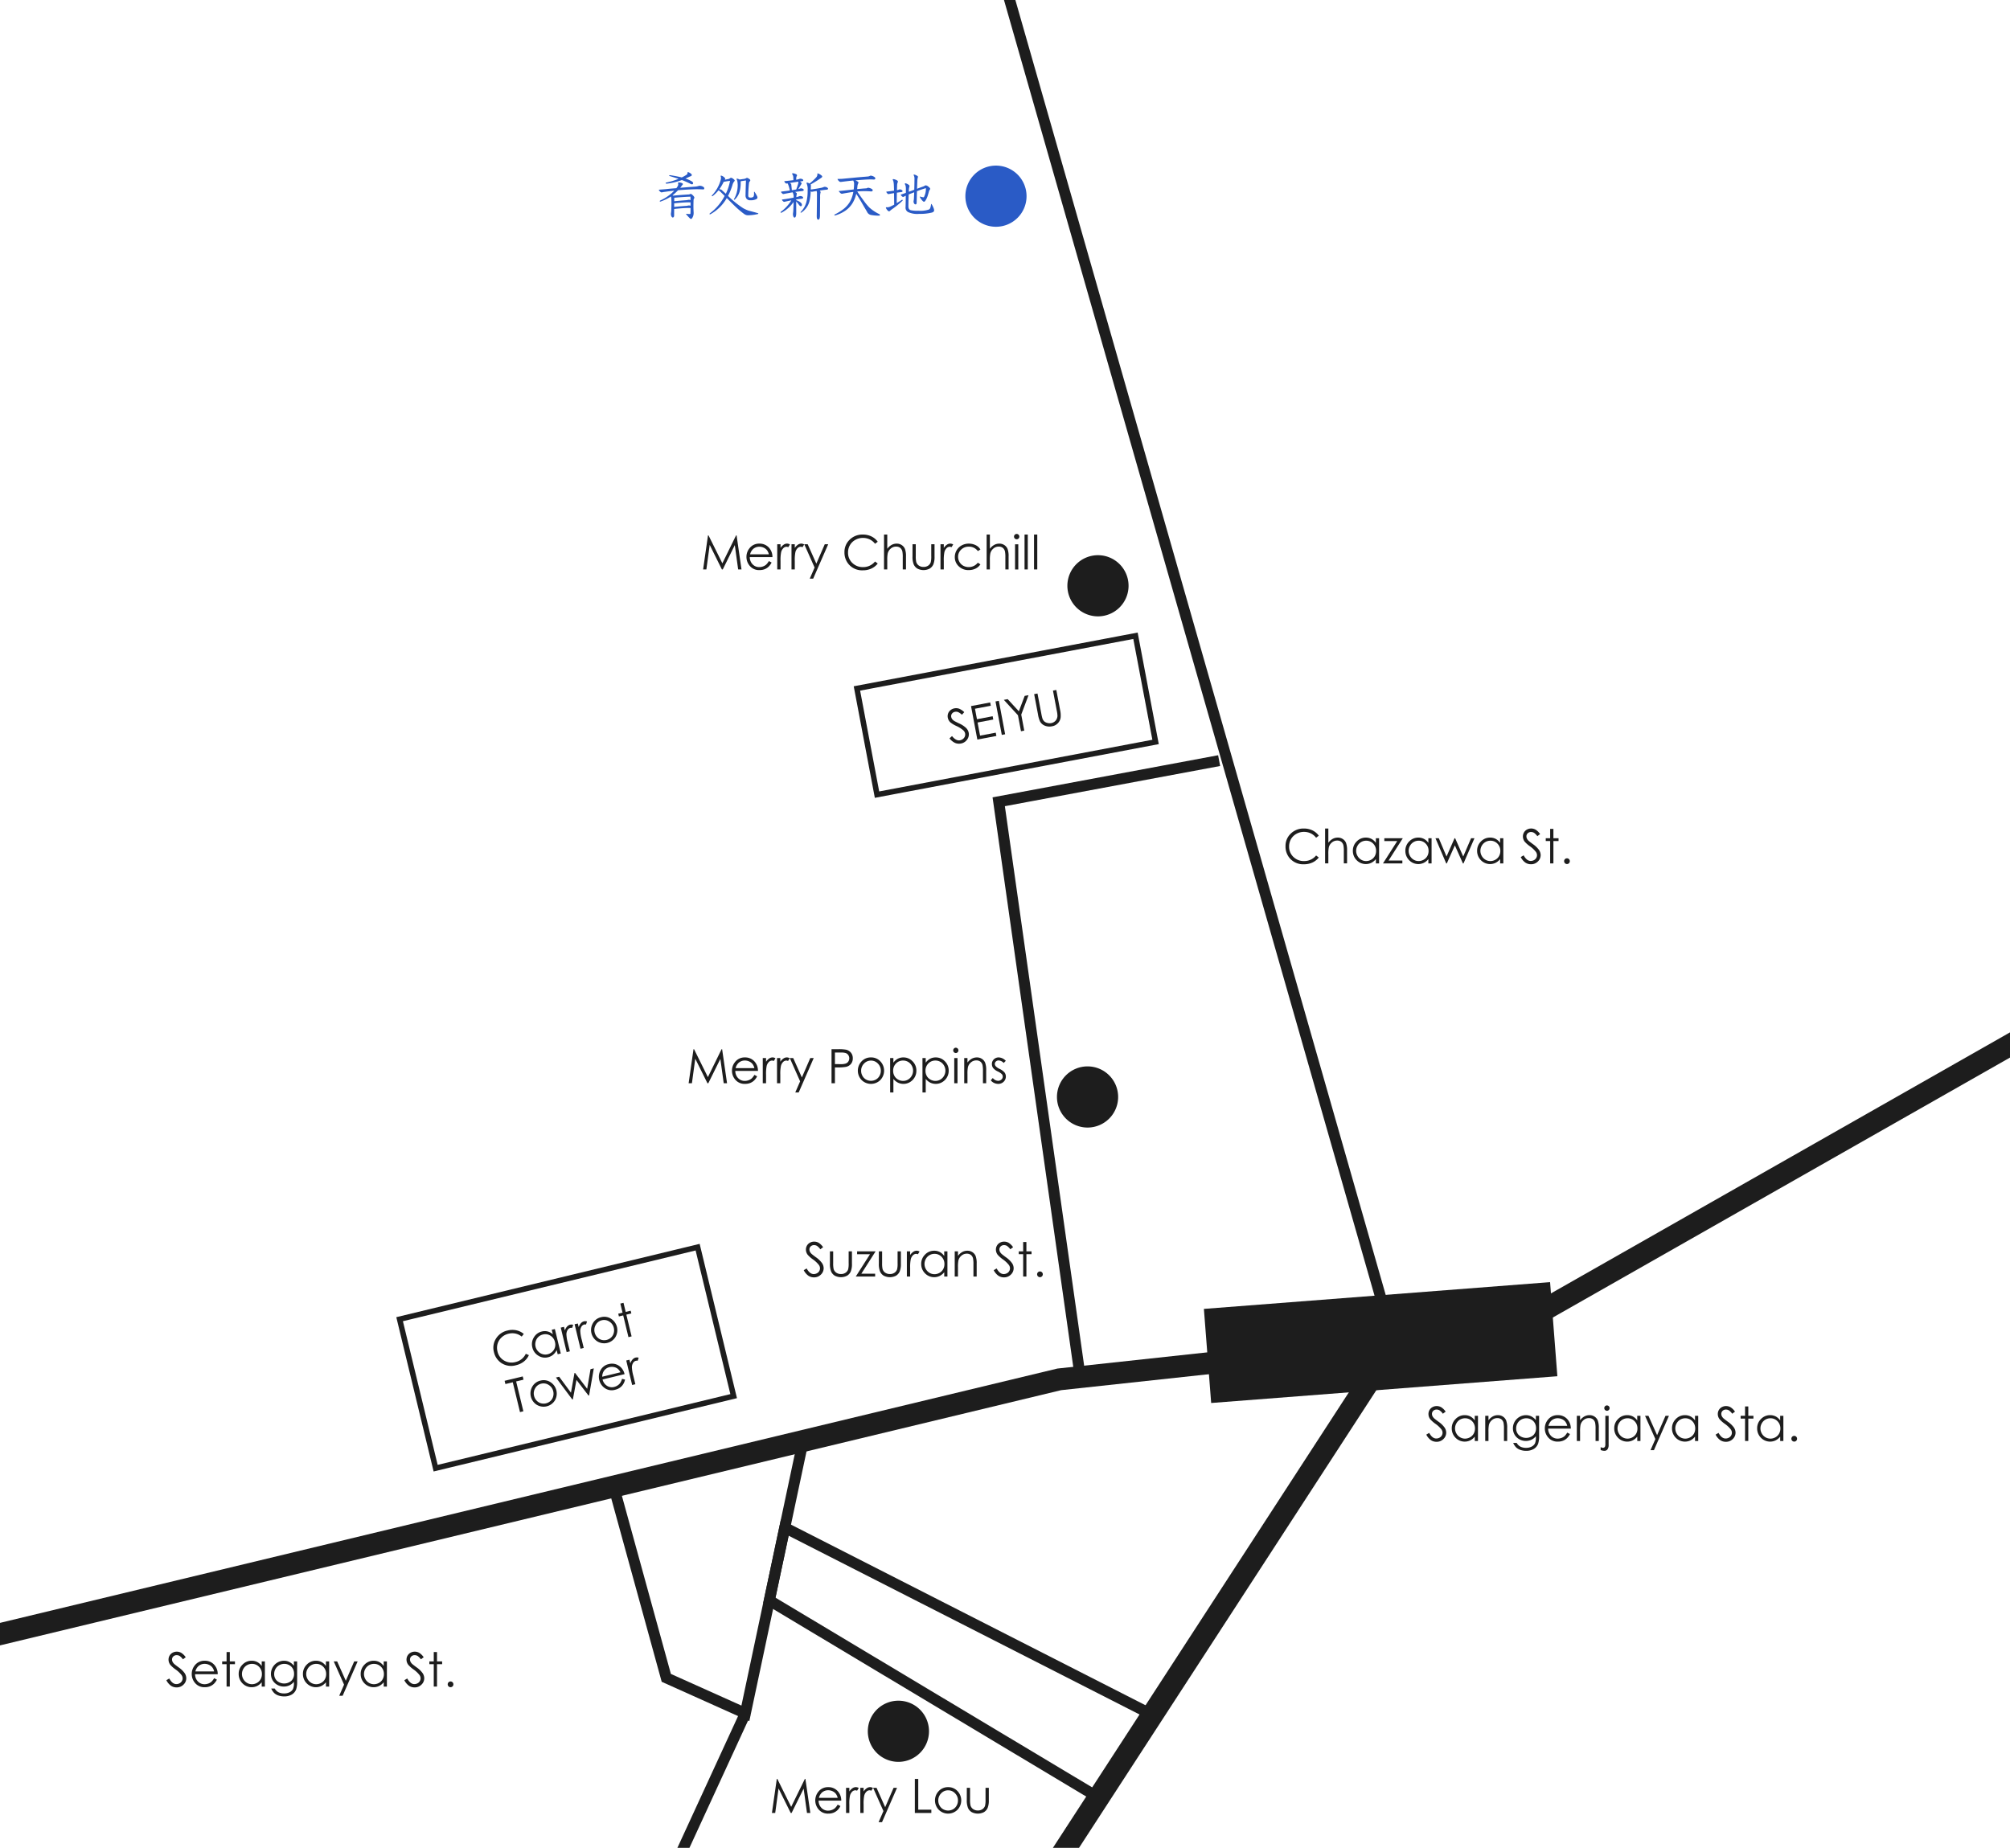 <svg xmlns="http://www.w3.org/2000/svg" xmlns:xlink="http://www.w3.org/1999/xlink" width="367.112" height="337.566" viewBox="0 0 367.112 337.566">
  <defs>
    <clipPath id="clip-path">
      <rect id="長方形_1458" data-name="長方形 1458" width="367.112" height="337.566" transform="translate(122.433 54.06)" fill="none" stroke="#1d1d1d" stroke-width="1"/>
    </clipPath>
    <clipPath id="clip-path-2">
      <rect id="長方形_1465" data-name="長方形 1465" width="367.112" height="337.566" transform="translate(122.433 54.06)" fill="none"/>
    </clipPath>
  </defs>
  <g id="map" transform="translate(-122.433 -54.06)">
    <g id="グループ_2260" data-name="グループ 2260">
      <g id="グループ_2259" data-name="グループ 2259" clip-path="url(#clip-path)">
        <path id="パス_758" data-name="パス 758" d="M2,365.286H69.642l246.253-59.242,81.79-8.842,164.021-93.285,47.747-30.063" fill="none" stroke="#1d1d1d" stroke-linecap="round" stroke-miterlimit="10" stroke-width="4"/>
        <line id="線_1094" data-name="線 1094" x2="85.54" y2="299.162" transform="translate(291.464 0.275)" fill="none" stroke="#1d1d1d" stroke-miterlimit="10" stroke-width="2"/>
        <line id="線_1095" data-name="線 1095" x1="176.499" y2="271.73" transform="translate(200.505 299.437)" fill="none" stroke="#1d1d1d" stroke-linecap="round" stroke-miterlimit="10" stroke-width="4"/>
      </g>
    </g>
    <path id="パス_759" data-name="パス 759" d="M269.121,317.3l-6.175,29.117-4.377,20.641-14.442-6.484-9.614-34.948" fill="none" stroke="#1d1d1d" stroke-miterlimit="10" stroke-width="2"/>
    <path id="パス_760" data-name="パス 760" d="M323.085,382.449l-60.139-36.035,2.819-13.291,66.586,33.932" fill="none" stroke="#1d1d1d" stroke-miterlimit="10" stroke-width="2"/>
    <path id="パス_761" data-name="パス 761" d="M319.731,305.629l-14.889-105.1,40.258-7.519" fill="none" stroke="#1d1d1d" stroke-miterlimit="10" stroke-width="2"/>
    <rect id="長方形_1459" data-name="長方形 1459" width="56" height="28" transform="matrix(0.972, -0.235, 0.235, 0.972, 195.419, 295.053)" fill="none" stroke="#1d1d1d" stroke-miterlimit="10" stroke-width="1"/>
    <rect id="長方形_1460" data-name="長方形 1460" width="51.757" height="19.732" transform="matrix(0.983, -0.186, 0.186, 0.983, 278.943, 179.829)" fill="none" stroke="#1d1d1d" stroke-miterlimit="10" stroke-width="1"/>
    <rect id="長方形_1461" data-name="長方形 1461" width="63.418" height="17.24" transform="translate(342.315 293.172) rotate(-4.421)" fill="#1d1d1d"/>
    <g id="グループ_2262" data-name="グループ 2262">
      <g id="グループ_2261" data-name="グループ 2261" clip-path="url(#clip-path-2)">
        <path id="パス_762" data-name="パス 762" d="M295.853,188.94l.46-.41q.738.906,1.458.769a1.222,1.222,0,0,0,.549-.252,1.033,1.033,0,0,0,.339-.462,1.018,1.018,0,0,0,.044-.537,1.057,1.057,0,0,0-.321-.563,5.075,5.075,0,0,0-1.232-.782,5.384,5.384,0,0,1-1.109-.655,1.559,1.559,0,0,1-.5-.873,1.453,1.453,0,0,1,.053-.762,1.391,1.391,0,0,1,.44-.619,1.588,1.588,0,0,1,.718-.332,1.641,1.641,0,0,1,.848.061,2.817,2.817,0,0,1,.944.637l-.426.472a2.453,2.453,0,0,0-.7-.491,1.038,1.038,0,0,0-.558-.045.849.849,0,0,0-.561.339.748.748,0,0,0-.13.6.962.962,0,0,0,.156.371,1.444,1.444,0,0,0,.38.349q.143.094.9.461a4.511,4.511,0,0,1,1.285.836,1.707,1.707,0,0,1,.469.862,1.586,1.586,0,0,1-.286,1.25,1.726,1.726,0,0,1-1.134.722,1.822,1.822,0,0,1-1.065-.106,2.75,2.75,0,0,1-1.023-.836" fill="#1d1d1d"/>
        <path id="パス_763" data-name="パス 763" d="M299.782,183.048l3.5-.662.114.6-2.89.547.362,1.914,2.865-.543.113.6-2.865.543.454,2.4,2.866-.542.113.6-3.476.658Z" fill="#1d1d1d"/>
        <rect id="長方形_1462" data-name="長方形 1462" width="0.621" height="6.216" transform="matrix(0.983, -0.185, 0.185, 0.983, 304.253, 182.201)" fill="#1d1d1d"/>
        <path id="パス_764" data-name="パス 764" d="M305.778,181.913l.7-.133L308.52,184l1.062-2.81.706-.134-1.332,3.555.553,2.92-.6.113-.553-2.919Z" fill="#1d1d1d"/>
        <path id="パス_765" data-name="パス 765" d="M311.313,180.865l.611-.115.7,3.687a7.831,7.831,0,0,0,.18.813,1.373,1.373,0,0,0,.326.564,1.269,1.269,0,0,0,.587.31,1.629,1.629,0,0,0,.725.033,1.388,1.388,0,0,0,.557-.239,1.319,1.319,0,0,0,.4-.445,1.487,1.487,0,0,0,.17-.6,4.694,4.694,0,0,0-.119-.967l-.7-3.687.609-.115.7,3.687a4.568,4.568,0,0,1,.09,1.352,1.83,1.83,0,0,1-.473,1,1.862,1.862,0,0,1-1.09.594,2.271,2.271,0,0,1-1.333-.113,1.735,1.735,0,0,1-.883-.8,5.057,5.057,0,0,1-.356-1.266Z" fill="#1d1d1d"/>
        <path id="パス_766" data-name="パス 766" d="M382.938,316.138l.528-.316q.558,1.027,1.289,1.026a1.24,1.24,0,0,0,.588-.146,1.027,1.027,0,0,0,.418-.391,1.006,1.006,0,0,0,.144-.519,1.053,1.053,0,0,0-.212-.613,5.076,5.076,0,0,0-1.065-1,5.378,5.378,0,0,1-.967-.849,1.549,1.549,0,0,1-.33-.95,1.45,1.45,0,0,1,.194-.74,1.4,1.4,0,0,1,.548-.527,1.576,1.576,0,0,1,.767-.192,1.639,1.639,0,0,1,.822.218,2.821,2.821,0,0,1,.809.8l-.507.384a2.431,2.431,0,0,0-.6-.612,1.03,1.03,0,0,0-.539-.149.854.854,0,0,0-.615.229.748.748,0,0,0-.239.562.949.949,0,0,0,.085.393,1.439,1.439,0,0,0,.308.414q.123.119.8.621a4.522,4.522,0,0,1,1.108,1.061,1.709,1.709,0,0,1,.3.934,1.588,1.588,0,0,1-.514,1.175,1.726,1.726,0,0,1-1.249.5,1.837,1.837,0,0,1-1.027-.3,2.771,2.771,0,0,1-.849-1.012" fill="#1d1d1d"/>
        <path id="パス_767" data-name="パス 767" d="M392.374,312.7v4.6h-.583v-.791a2.533,2.533,0,0,1-.834.681,2.333,2.333,0,0,1-2.68-.48,2.376,2.376,0,0,1-.691-1.722,2.331,2.331,0,0,1,.7-1.7,2.274,2.274,0,0,1,1.677-.705,2.176,2.176,0,0,1,1.025.24,2.336,2.336,0,0,1,.8.723V312.7Zm-2.364.452a1.787,1.787,0,0,0-1.577.924,1.864,1.864,0,0,0,0,1.858,1.828,1.828,0,0,0,.67.69,1.753,1.753,0,0,0,.9.247,1.848,1.848,0,0,0,.92-.245,1.706,1.706,0,0,0,.669-.663,1.89,1.89,0,0,0,.234-.941,1.832,1.832,0,0,0-.525-1.334,1.744,1.744,0,0,0-1.294-.536" fill="#1d1d1d"/>
        <path id="パス_768" data-name="パス 768" d="M393.7,312.7h.592v.824a2.474,2.474,0,0,1,.786-.708,1.933,1.933,0,0,1,.938-.234,1.626,1.626,0,0,1,.915.262,1.566,1.566,0,0,1,.589.7,3.73,3.73,0,0,1,.19,1.382V317.3h-.591V315.1a5.391,5.391,0,0,0-.066-1.061,1.167,1.167,0,0,0-.394-.687,1.2,1.2,0,0,0-.761-.23,1.458,1.458,0,0,0-.962.355,1.662,1.662,0,0,0-.56.879,6.148,6.148,0,0,0-.084,1.251V317.3H393.7Z" fill="#1d1d1d"/>
        <path id="パス_769" data-name="パス 769" d="M402.947,312.7h.592v3.664a4.338,4.338,0,0,1-.169,1.415,1.844,1.844,0,0,1-.807.977,2.655,2.655,0,0,1-1.382.342,3.149,3.149,0,0,1-1.063-.168,2.115,2.115,0,0,1-.767-.449,2.68,2.68,0,0,1-.545-.824h.642a1.7,1.7,0,0,0,.677.676,2.187,2.187,0,0,0,1.028.22,2.13,2.13,0,0,0,1.022-.225,1.394,1.394,0,0,0,.6-.567,2.533,2.533,0,0,0,.177-1.1v-.237a2.246,2.246,0,0,1-.816.649,2.424,2.424,0,0,1-2.217-.089,2.238,2.238,0,0,1-.863-.847,2.319,2.319,0,0,1-.3-1.171,2.392,2.392,0,0,1,2.377-2.383,2.2,2.2,0,0,1,.962.213,2.641,2.641,0,0,1,.861.7Zm-1.745.452a1.87,1.87,0,0,0-.934.243,1.76,1.76,0,0,0-.676.672,1.842,1.842,0,0,0-.245.928,1.671,1.671,0,0,0,.507,1.25,2,2,0,0,0,2.626.005,1.728,1.728,0,0,0,.5-1.289,1.869,1.869,0,0,0-.228-.928,1.662,1.662,0,0,0-.647-.644,1.8,1.8,0,0,0-.9-.237" fill="#1d1d1d"/>
        <path id="パス_770" data-name="パス 770" d="M408.678,315.771l.5.262a2.736,2.736,0,0,1-.567.778,2.262,2.262,0,0,1-.723.45,2.524,2.524,0,0,1-.91.154,2.2,2.2,0,0,1-1.76-.737,2.489,2.489,0,0,1-.634-1.667,2.46,2.46,0,0,1,.537-1.56,2.2,2.2,0,0,1,1.823-.87,2.269,2.269,0,0,1,1.878.891,2.491,2.491,0,0,1,.508,1.572h-4.137a1.873,1.873,0,0,0,.511,1.314,1.637,1.637,0,0,0,1.223.512,1.981,1.981,0,0,0,.684-.122,1.818,1.818,0,0,0,.565-.324,2.8,2.8,0,0,0,.5-.653m0-1.238a1.958,1.958,0,0,0-.345-.756,1.635,1.635,0,0,0-.6-.457,1.846,1.846,0,0,0-.783-.173,1.687,1.687,0,0,0-1.164.435,1.961,1.961,0,0,0-.537.951Z" fill="#1d1d1d"/>
        <path id="パス_771" data-name="パス 771" d="M410.432,312.7h.592v.824a2.474,2.474,0,0,1,.786-.708,1.933,1.933,0,0,1,.938-.234,1.626,1.626,0,0,1,.915.262,1.56,1.56,0,0,1,.589.7,3.731,3.731,0,0,1,.19,1.382V317.3h-.591V315.1a5.387,5.387,0,0,0-.066-1.061,1.167,1.167,0,0,0-.394-.687,1.2,1.2,0,0,0-.761-.23,1.458,1.458,0,0,0-.962.355,1.662,1.662,0,0,0-.56.879,6.148,6.148,0,0,0-.084,1.251V317.3h-.592Z" fill="#1d1d1d"/>
        <path id="パス_772" data-name="パス 772" d="M415.638,312.7h.6v5.291a1.356,1.356,0,0,1-.21.843.69.69,0,0,1-.572.264,1.932,1.932,0,0,1-.676-.143v-.533a.94.94,0,0,0,.426.123.392.392,0,0,0,.36-.2,1.25,1.25,0,0,0,.071-.528Zm.292-1.893a.464.464,0,0,1,.344.144.489.489,0,0,1,0,.689.486.486,0,0,1-.83-.343.473.473,0,0,1,.142-.346.464.464,0,0,1,.344-.144" fill="#1d1d1d"/>
        <path id="パス_773" data-name="パス 773" d="M422.049,312.7v4.6h-.583v-.791a2.523,2.523,0,0,1-.834.681,2.333,2.333,0,0,1-2.68-.48,2.376,2.376,0,0,1-.691-1.722,2.331,2.331,0,0,1,.7-1.7,2.274,2.274,0,0,1,1.677-.705,2.176,2.176,0,0,1,1.025.24,2.336,2.336,0,0,1,.8.723V312.7Zm-2.364.452a1.787,1.787,0,0,0-1.577.924,1.864,1.864,0,0,0,0,1.858,1.829,1.829,0,0,0,.67.69,1.753,1.753,0,0,0,.9.247,1.848,1.848,0,0,0,.92-.245,1.706,1.706,0,0,0,.669-.663,1.89,1.89,0,0,0,.234-.941,1.832,1.832,0,0,0-.525-1.334,1.744,1.744,0,0,0-1.294-.536" fill="#1d1d1d"/>
        <path id="パス_774" data-name="パス 774" d="M422.886,312.7h.625l1.58,3.541,1.535-3.541h.63l-2.743,6.28h-.625l.885-2.03Z" fill="#1d1d1d"/>
        <path id="パス_775" data-name="パス 775" d="M432.6,312.7v4.6h-.583v-.791a2.533,2.533,0,0,1-.834.681,2.333,2.333,0,0,1-2.68-.48,2.376,2.376,0,0,1-.691-1.722,2.331,2.331,0,0,1,.7-1.7,2.274,2.274,0,0,1,1.677-.705,2.176,2.176,0,0,1,1.025.24,2.336,2.336,0,0,1,.8.723V312.7Zm-2.364.452a1.787,1.787,0,0,0-1.577.924,1.864,1.864,0,0,0,0,1.858,1.829,1.829,0,0,0,.67.69,1.753,1.753,0,0,0,.9.247,1.848,1.848,0,0,0,.92-.245,1.706,1.706,0,0,0,.669-.663,1.89,1.89,0,0,0,.234-.941,1.832,1.832,0,0,0-.525-1.334,1.744,1.744,0,0,0-1.294-.536" fill="#1d1d1d"/>
        <path id="パス_776" data-name="パス 776" d="M435.783,316.138l.528-.316q.558,1.027,1.289,1.026a1.24,1.24,0,0,0,.588-.146,1.027,1.027,0,0,0,.418-.391,1.006,1.006,0,0,0,.144-.519,1.054,1.054,0,0,0-.212-.613,5.076,5.076,0,0,0-1.065-1,5.378,5.378,0,0,1-.967-.849,1.549,1.549,0,0,1-.33-.95,1.45,1.45,0,0,1,.194-.74,1.4,1.4,0,0,1,.548-.527,1.576,1.576,0,0,1,.767-.192,1.636,1.636,0,0,1,.822.218,2.821,2.821,0,0,1,.809.8l-.507.384a2.431,2.431,0,0,0-.6-.612,1.03,1.03,0,0,0-.539-.149.854.854,0,0,0-.615.229.748.748,0,0,0-.239.562.949.949,0,0,0,.085.393,1.439,1.439,0,0,0,.308.414q.123.119.8.621a4.522,4.522,0,0,1,1.108,1.061,1.709,1.709,0,0,1,.3.934,1.588,1.588,0,0,1-.514,1.175,1.726,1.726,0,0,1-1.249.5,1.837,1.837,0,0,1-1.027-.3,2.771,2.771,0,0,1-.849-1.012" fill="#1d1d1d"/>
        <path id="パス_777" data-name="パス 777" d="M441.155,310.991h.592V312.7h.938v.512h-.938V317.3h-.592V313.21h-.807V312.7h.807Z" fill="#1d1d1d"/>
        <path id="パス_778" data-name="パス 778" d="M448.153,312.7v4.6h-.583v-.791a2.523,2.523,0,0,1-.834.681,2.333,2.333,0,0,1-2.68-.48,2.376,2.376,0,0,1-.691-1.722,2.331,2.331,0,0,1,.7-1.7,2.274,2.274,0,0,1,1.677-.705,2.176,2.176,0,0,1,1.025.24,2.336,2.336,0,0,1,.8.723V312.7Zm-2.364.452a1.787,1.787,0,0,0-1.577.924,1.871,1.871,0,0,0,0,1.858,1.829,1.829,0,0,0,.67.69,1.753,1.753,0,0,0,.9.247,1.842,1.842,0,0,0,.919-.245,1.709,1.709,0,0,0,.67-.663,1.89,1.89,0,0,0,.234-.941,1.832,1.832,0,0,0-.525-1.334,1.744,1.744,0,0,0-1.294-.536" fill="#1d1d1d"/>
        <path id="パス_779" data-name="パス 779" d="M450.135,316.367a.5.5,0,0,1,.368.152.529.529,0,0,1,0,.742.517.517,0,0,1-.736,0,.529.529,0,0,1,0-.742.5.5,0,0,1,.368-.152" fill="#1d1d1d"/>
        <path id="パス_780" data-name="パス 780" d="M363.3,206.725l-.49.376a2.7,2.7,0,0,0-.974-.8,2.866,2.866,0,0,0-1.249-.272,2.76,2.76,0,0,0-1.378.357,2.565,2.565,0,0,0-.982.959,2.65,2.65,0,0,0-.349,1.355,2.541,2.541,0,0,0,.78,1.9,2.7,2.7,0,0,0,1.967.761,2.767,2.767,0,0,0,2.185-1.023l.49.372a3.154,3.154,0,0,1-1.16.915,3.652,3.652,0,0,1-1.553.323,3.23,3.23,0,0,1-2.574-1.086,3.274,3.274,0,0,1-.79-2.214,3.079,3.079,0,0,1,.957-2.3,3.3,3.3,0,0,1,2.4-.932,3.533,3.533,0,0,1,1.573.344,3.063,3.063,0,0,1,1.149.966" fill="#1d1d1d"/>
        <path id="パス_781" data-name="パス 781" d="M364.454,205.415h.592v2.6a2.505,2.505,0,0,1,.79-.708,1.924,1.924,0,0,1,.934-.234,1.629,1.629,0,0,1,.915.262,1.555,1.555,0,0,1,.589.7,3.728,3.728,0,0,1,.19,1.384v2.367h-.591v-2.194a5.519,5.519,0,0,0-.064-1.06,1.211,1.211,0,0,0-.4-.687,1.185,1.185,0,0,0-.758-.23,1.456,1.456,0,0,0-.962.355,1.662,1.662,0,0,0-.56.879,6.034,6.034,0,0,0-.084,1.251v1.686h-.592Z" fill="#1d1d1d"/>
        <path id="パス_782" data-name="パス 782" d="M374.313,207.19v4.6h-.584V211a2.533,2.533,0,0,1-.834.681,2.333,2.333,0,0,1-2.68-.48,2.376,2.376,0,0,1-.691-1.722,2.331,2.331,0,0,1,.7-1.7,2.275,2.275,0,0,1,1.677-.706,2.177,2.177,0,0,1,1.025.241,2.336,2.336,0,0,1,.8.723v-.845Zm-2.365.452a1.787,1.787,0,0,0-1.577.924,1.864,1.864,0,0,0,0,1.858,1.829,1.829,0,0,0,.67.69,1.753,1.753,0,0,0,.9.247,1.854,1.854,0,0,0,.92-.245,1.719,1.719,0,0,0,.669-.663,1.89,1.89,0,0,0,.234-.941,1.829,1.829,0,0,0-.526-1.334,1.74,1.74,0,0,0-1.293-.536" fill="#1d1d1d"/>
        <path id="パス_783" data-name="パス 783" d="M375.268,207.19h3.377l-2.6,4.074h2.519v.524h-3.537l2.6-4.078h-2.356Z" fill="#1d1d1d"/>
        <path id="パス_784" data-name="パス 784" d="M383.9,207.19v4.6h-.583V211a2.533,2.533,0,0,1-.834.681,2.333,2.333,0,0,1-2.68-.48,2.376,2.376,0,0,1-.691-1.722,2.331,2.331,0,0,1,.7-1.7,2.274,2.274,0,0,1,1.677-.706,2.177,2.177,0,0,1,1.025.241,2.336,2.336,0,0,1,.8.723v-.845Zm-2.364.452a1.787,1.787,0,0,0-1.577.924,1.864,1.864,0,0,0,0,1.858,1.828,1.828,0,0,0,.67.69,1.753,1.753,0,0,0,.9.247,1.854,1.854,0,0,0,.92-.245,1.72,1.72,0,0,0,.669-.663,1.89,1.89,0,0,0,.234-.941,1.829,1.829,0,0,0-.526-1.334,1.74,1.74,0,0,0-1.293-.536" fill="#1d1d1d"/>
        <path id="パス_785" data-name="パス 785" d="M384.612,207.19h.609l1.409,3.339,1.466-3.339h.108l1.477,3.339,1.436-3.339h.616l-2,4.6h-.11l-1.47-3.292-1.469,3.292h-.11Z" fill="#1d1d1d"/>
        <path id="パス_786" data-name="パス 786" d="M397.006,207.19v4.6h-.583V211a2.533,2.533,0,0,1-.834.681,2.333,2.333,0,0,1-2.68-.48,2.376,2.376,0,0,1-.691-1.722,2.331,2.331,0,0,1,.7-1.7,2.274,2.274,0,0,1,1.677-.706,2.177,2.177,0,0,1,1.025.241,2.336,2.336,0,0,1,.8.723v-.845Zm-2.364.452a1.787,1.787,0,0,0-1.577.924,1.871,1.871,0,0,0,0,1.858,1.829,1.829,0,0,0,.67.69,1.753,1.753,0,0,0,.9.247,1.854,1.854,0,0,0,.92-.245,1.72,1.72,0,0,0,.669-.663,1.89,1.89,0,0,0,.234-.941,1.829,1.829,0,0,0-.526-1.334,1.74,1.74,0,0,0-1.293-.536" fill="#1d1d1d"/>
        <path id="パス_787" data-name="パス 787" d="M400.189,210.63l.528-.317q.558,1.027,1.289,1.027a1.243,1.243,0,0,0,.588-.146,1.034,1.034,0,0,0,.418-.391,1.017,1.017,0,0,0,.144-.52,1.053,1.053,0,0,0-.212-.612,5.05,5.05,0,0,0-1.065-1,5.381,5.381,0,0,1-.967-.849,1.552,1.552,0,0,1-.33-.951,1.436,1.436,0,0,1,.194-.739,1.384,1.384,0,0,1,.548-.527,1.573,1.573,0,0,1,.767-.192,1.642,1.642,0,0,1,.822.218,2.833,2.833,0,0,1,.809.8l-.507.384a2.456,2.456,0,0,0-.6-.613,1.038,1.038,0,0,0-.539-.148.854.854,0,0,0-.615.229.747.747,0,0,0-.239.562.95.95,0,0,0,.085.393,1.421,1.421,0,0,0,.308.414q.123.118.8.621a4.54,4.54,0,0,1,1.108,1.061,1.718,1.718,0,0,1,.3.934,1.588,1.588,0,0,1-.514,1.175,1.726,1.726,0,0,1-1.249.5,1.834,1.834,0,0,1-1.027-.3,2.762,2.762,0,0,1-.849-1.012" fill="#1d1d1d"/>
        <path id="パス_788" data-name="パス 788" d="M405.56,205.483h.592v1.707h.938v.512h-.938v4.086h-.592V207.7h-.807v-.512h.807Z" fill="#1d1d1d"/>
        <path id="パス_789" data-name="パス 789" d="M408.628,210.858a.5.5,0,0,1,.368.152.529.529,0,0,1,0,.742.517.517,0,0,1-.736,0,.529.529,0,0,1,0-.742.5.5,0,0,1,.368-.152" fill="#1d1d1d"/>
        <path id="パス_790" data-name="パス 790" d="M269.235,286.1l.528-.317q.558,1.027,1.289,1.026a1.229,1.229,0,0,0,.588-.146,1.019,1.019,0,0,0,.418-.39,1.008,1.008,0,0,0,.144-.52,1.056,1.056,0,0,0-.212-.613,5.077,5.077,0,0,0-1.065-1,5.421,5.421,0,0,1-.967-.849,1.552,1.552,0,0,1-.33-.951,1.45,1.45,0,0,1,.194-.74,1.4,1.4,0,0,1,.548-.527,1.586,1.586,0,0,1,.767-.191,1.646,1.646,0,0,1,.822.217,2.848,2.848,0,0,1,.809.8l-.507.384a2.431,2.431,0,0,0-.6-.612,1.029,1.029,0,0,0-.539-.148.85.85,0,0,0-.615.229.745.745,0,0,0-.239.561.946.946,0,0,0,.085.393,1.413,1.413,0,0,0,.308.414q.123.12.8.621a4.54,4.54,0,0,1,1.108,1.062,1.706,1.706,0,0,1,.3.933,1.588,1.588,0,0,1-.514,1.176,1.725,1.725,0,0,1-1.249.5,1.829,1.829,0,0,1-1.027-.3,2.767,2.767,0,0,1-.849-1.011" fill="#1d1d1d"/>
        <path id="パス_791" data-name="パス 791" d="M274.015,282.662h.592v2.147a4.616,4.616,0,0,0,.084,1.082,1.205,1.205,0,0,0,.485.667,1.467,1.467,0,0,0,.853.245,1.441,1.441,0,0,0,.84-.238,1.225,1.225,0,0,0,.476-.628,4.436,4.436,0,0,0,.089-1.128v-2.147h.6v2.257a3.563,3.563,0,0,1-.222,1.432,1.7,1.7,0,0,1-.667.755,2.442,2.442,0,0,1-2.24,0,1.686,1.686,0,0,1-.672-.761,3.714,3.714,0,0,1-.222-1.469Z" fill="#1d1d1d"/>
        <path id="パス_792" data-name="パス 792" d="M278.976,282.662h3.377l-2.6,4.074h2.519v.524h-3.537l2.6-4.078h-2.356Z" fill="#1d1d1d"/>
        <path id="パス_793" data-name="パス 793" d="M282.953,282.662h.592v2.147a4.616,4.616,0,0,0,.084,1.082,1.205,1.205,0,0,0,.485.667,1.467,1.467,0,0,0,.853.245,1.441,1.441,0,0,0,.84-.238,1.225,1.225,0,0,0,.476-.628,4.434,4.434,0,0,0,.089-1.128v-2.147h.6v2.257a3.563,3.563,0,0,1-.222,1.432,1.7,1.7,0,0,1-.667.755,2.442,2.442,0,0,1-2.24,0,1.686,1.686,0,0,1-.672-.761,3.714,3.714,0,0,1-.222-1.469Z" fill="#1d1d1d"/>
        <path id="パス_794" data-name="パス 794" d="M288.066,282.662h.6v.672a2.117,2.117,0,0,1,.571-.594,1.123,1.123,0,0,1,.625-.2,1.079,1.079,0,0,1,.524.156l-.308.5a.816.816,0,0,0-.313-.081.854.854,0,0,0-.57.243,1.538,1.538,0,0,0-.419.755,7.25,7.25,0,0,0-.11,1.589v1.555h-.6Z" fill="#1d1d1d"/>
        <path id="パス_795" data-name="パス 795" d="M295.474,282.662v4.6h-.583v-.791a2.523,2.523,0,0,1-.834.681,2.333,2.333,0,0,1-2.68-.48,2.376,2.376,0,0,1-.691-1.722,2.331,2.331,0,0,1,.7-1.7,2.275,2.275,0,0,1,1.677-.706,2.177,2.177,0,0,1,1.025.241,2.336,2.336,0,0,1,.8.723v-.845Zm-2.364.452a1.787,1.787,0,0,0-1.577.924,1.864,1.864,0,0,0,0,1.858,1.828,1.828,0,0,0,.67.69,1.753,1.753,0,0,0,.9.247,1.848,1.848,0,0,0,.92-.245,1.706,1.706,0,0,0,.669-.663,1.89,1.89,0,0,0,.234-.941,1.832,1.832,0,0,0-.525-1.334,1.744,1.744,0,0,0-1.294-.536" fill="#1d1d1d"/>
        <path id="パス_796" data-name="パス 796" d="M296.806,282.662h.592v.824a2.474,2.474,0,0,1,.786-.708,1.934,1.934,0,0,1,.938-.234,1.623,1.623,0,0,1,.914.262,1.563,1.563,0,0,1,.59.7,3.731,3.731,0,0,1,.19,1.382v2.367h-.591v-2.193a5.47,5.47,0,0,0-.066-1.061,1.168,1.168,0,0,0-.395-.687,1.193,1.193,0,0,0-.76-.23,1.458,1.458,0,0,0-.962.355,1.662,1.662,0,0,0-.56.879,6.149,6.149,0,0,0-.084,1.251v1.686h-.592Z" fill="#1d1d1d"/>
        <path id="パス_797" data-name="パス 797" d="M303.935,286.1l.528-.317q.558,1.027,1.288,1.026a1.23,1.23,0,0,0,.589-.146,1.025,1.025,0,0,0,.418-.39,1.007,1.007,0,0,0,.144-.52,1.056,1.056,0,0,0-.212-.613,5.078,5.078,0,0,0-1.065-1,5.42,5.42,0,0,1-.967-.849,1.552,1.552,0,0,1-.33-.951,1.45,1.45,0,0,1,.194-.74,1.4,1.4,0,0,1,.548-.527,1.586,1.586,0,0,1,.767-.191,1.645,1.645,0,0,1,.822.217,2.846,2.846,0,0,1,.808.8l-.506.384a2.448,2.448,0,0,0-.6-.612,1.029,1.029,0,0,0-.539-.148.854.854,0,0,0-.616.229.744.744,0,0,0-.238.561.931.931,0,0,0,.085.393,1.413,1.413,0,0,0,.308.414q.123.12.8.621a4.521,4.521,0,0,1,1.108,1.062,1.7,1.7,0,0,1,.3.933,1.588,1.588,0,0,1-.514,1.176,1.726,1.726,0,0,1-1.249.5,1.829,1.829,0,0,1-1.027-.3,2.767,2.767,0,0,1-.849-1.011" fill="#1d1d1d"/>
        <path id="パス_798" data-name="パス 798" d="M309.306,280.954h.592v1.707h.938v.512H309.9v4.086h-.592v-4.086H308.5v-.512h.807Z" fill="#1d1d1d"/>
        <path id="パス_799" data-name="パス 799" d="M312.374,286.33a.5.5,0,0,1,.368.152.529.529,0,0,1,0,.742.517.517,0,0,1-.736,0,.529.529,0,0,1,0-.742.5.5,0,0,1,.368-.152" fill="#1d1d1d"/>
        <path id="パス_800" data-name="パス 800" d="M152.821,361.005l.528-.317q.558,1.027,1.289,1.027a1.24,1.24,0,0,0,.588-.146,1.028,1.028,0,0,0,.418-.391,1.007,1.007,0,0,0,.144-.52,1.053,1.053,0,0,0-.212-.612,5.051,5.051,0,0,0-1.065-1,5.379,5.379,0,0,1-.967-.849,1.552,1.552,0,0,1-.33-.951,1.446,1.446,0,0,1,.194-.739,1.4,1.4,0,0,1,.548-.527,1.576,1.576,0,0,1,.767-.192,1.636,1.636,0,0,1,.822.218,2.821,2.821,0,0,1,.809.8l-.507.384a2.439,2.439,0,0,0-.6-.613,1.038,1.038,0,0,0-.539-.148.854.854,0,0,0-.615.229.747.747,0,0,0-.239.562.95.95,0,0,0,.085.393,1.439,1.439,0,0,0,.308.414q.123.119.8.621a4.521,4.521,0,0,1,1.108,1.061,1.709,1.709,0,0,1,.3.934,1.588,1.588,0,0,1-.514,1.175,1.726,1.726,0,0,1-1.249.5,1.837,1.837,0,0,1-1.027-.3,2.771,2.771,0,0,1-.849-1.012" fill="#1d1d1d"/>
        <path id="パス_801" data-name="パス 801" d="M161.547,360.637l.5.262a2.736,2.736,0,0,1-.567.778,2.263,2.263,0,0,1-.723.45,2.524,2.524,0,0,1-.91.154,2.2,2.2,0,0,1-1.76-.737,2.489,2.489,0,0,1-.634-1.667,2.46,2.46,0,0,1,.537-1.56,2.2,2.2,0,0,1,1.823-.87,2.269,2.269,0,0,1,1.878.891,2.491,2.491,0,0,1,.508,1.572h-4.137a1.873,1.873,0,0,0,.511,1.314,1.637,1.637,0,0,0,1.223.512,1.981,1.981,0,0,0,.684-.122,1.819,1.819,0,0,0,.565-.324,2.8,2.8,0,0,0,.5-.653m0-1.238a1.958,1.958,0,0,0-.345-.756,1.635,1.635,0,0,0-.6-.457,1.847,1.847,0,0,0-.783-.173,1.687,1.687,0,0,0-1.164.435,1.961,1.961,0,0,0-.537.951Z" fill="#1d1d1d"/>
        <path id="パス_802" data-name="パス 802" d="M163.817,355.858h.592v1.707h.938v.512h-.938v4.086h-.592v-4.086h-.807v-.512h.807Z" fill="#1d1d1d"/>
        <path id="パス_803" data-name="パス 803" d="M170.814,357.565v4.6h-.582v-.791a2.533,2.533,0,0,1-.834.681,2.335,2.335,0,0,1-2.681-.48,2.379,2.379,0,0,1-.69-1.722,2.331,2.331,0,0,1,.7-1.7,2.274,2.274,0,0,1,1.677-.706,2.176,2.176,0,0,1,1.024.241,2.338,2.338,0,0,1,.806.723v-.845Zm-2.363.452a1.784,1.784,0,0,0-1.577.924,1.858,1.858,0,0,0,0,1.858,1.821,1.821,0,0,0,.67.69,1.753,1.753,0,0,0,.9.247,1.848,1.848,0,0,0,.92-.245,1.713,1.713,0,0,0,.669-.663,1.9,1.9,0,0,0,.234-.941,1.836,1.836,0,0,0-.525-1.334,1.747,1.747,0,0,0-1.294-.536" fill="#1d1d1d"/>
        <path id="パス_804" data-name="パス 804" d="M176.11,357.565h.592v3.664a4.338,4.338,0,0,1-.169,1.415,1.844,1.844,0,0,1-.807.977,2.655,2.655,0,0,1-1.382.342,3.174,3.174,0,0,1-1.063-.167,2.13,2.13,0,0,1-.767-.45,2.681,2.681,0,0,1-.545-.824h.642a1.7,1.7,0,0,0,.677.676,2.187,2.187,0,0,0,1.028.22,2.13,2.13,0,0,0,1.022-.225,1.394,1.394,0,0,0,.6-.567,2.533,2.533,0,0,0,.177-1.1v-.237a2.246,2.246,0,0,1-.816.649,2.424,2.424,0,0,1-2.217-.089,2.238,2.238,0,0,1-.863-.847,2.319,2.319,0,0,1-.3-1.171,2.394,2.394,0,0,1,2.377-2.384,2.2,2.2,0,0,1,.962.214,2.641,2.641,0,0,1,.861.7Zm-1.745.452a1.87,1.87,0,0,0-.934.243,1.76,1.76,0,0,0-.676.672,1.842,1.842,0,0,0-.245.928,1.671,1.671,0,0,0,.507,1.25,2,2,0,0,0,2.626.005,1.728,1.728,0,0,0,.5-1.289,1.869,1.869,0,0,0-.228-.928,1.662,1.662,0,0,0-.647-.644,1.8,1.8,0,0,0-.9-.237" fill="#1d1d1d"/>
        <path id="パス_805" data-name="パス 805" d="M182.55,357.565v4.6h-.583v-.791a2.523,2.523,0,0,1-.834.681,2.333,2.333,0,0,1-2.68-.48,2.376,2.376,0,0,1-.691-1.722,2.331,2.331,0,0,1,.7-1.7,2.275,2.275,0,0,1,1.677-.706,2.177,2.177,0,0,1,1.025.241,2.336,2.336,0,0,1,.8.723v-.845Zm-2.364.452a1.787,1.787,0,0,0-1.577.924,1.864,1.864,0,0,0,0,1.858,1.829,1.829,0,0,0,.67.69,1.753,1.753,0,0,0,.9.247,1.848,1.848,0,0,0,.92-.245,1.706,1.706,0,0,0,.669-.663,1.89,1.89,0,0,0,.234-.941,1.832,1.832,0,0,0-.525-1.334,1.744,1.744,0,0,0-1.294-.536" fill="#1d1d1d"/>
        <path id="パス_806" data-name="パス 806" d="M183.387,357.565h.625l1.58,3.541,1.535-3.541h.63l-2.743,6.28h-.625l.885-2.03Z" fill="#1d1d1d"/>
        <path id="パス_807" data-name="パス 807" d="M193.1,357.565v4.6h-.583v-.791a2.523,2.523,0,0,1-.834.681,2.333,2.333,0,0,1-2.68-.48,2.376,2.376,0,0,1-.691-1.722,2.331,2.331,0,0,1,.7-1.7,2.275,2.275,0,0,1,1.677-.706,2.177,2.177,0,0,1,1.025.241,2.336,2.336,0,0,1,.8.723v-.845Zm-2.364.452a1.787,1.787,0,0,0-1.577.924,1.864,1.864,0,0,0,0,1.858,1.829,1.829,0,0,0,.67.69,1.753,1.753,0,0,0,.9.247,1.848,1.848,0,0,0,.92-.245,1.706,1.706,0,0,0,.669-.663,1.89,1.89,0,0,0,.234-.941,1.832,1.832,0,0,0-.525-1.334,1.744,1.744,0,0,0-1.294-.536" fill="#1d1d1d"/>
        <path id="パス_808" data-name="パス 808" d="M196.285,361.005l.528-.317q.558,1.027,1.289,1.027a1.24,1.24,0,0,0,.588-.146,1.028,1.028,0,0,0,.418-.391,1.007,1.007,0,0,0,.144-.52,1.053,1.053,0,0,0-.212-.612,5.051,5.051,0,0,0-1.065-1,5.38,5.38,0,0,1-.967-.849,1.552,1.552,0,0,1-.33-.951,1.446,1.446,0,0,1,.194-.739,1.4,1.4,0,0,1,.548-.527,1.576,1.576,0,0,1,.767-.192,1.636,1.636,0,0,1,.822.218,2.821,2.821,0,0,1,.809.8l-.507.384a2.439,2.439,0,0,0-.6-.613,1.038,1.038,0,0,0-.539-.148.854.854,0,0,0-.615.229.747.747,0,0,0-.239.562.95.95,0,0,0,.085.393,1.439,1.439,0,0,0,.308.414q.123.119.8.621a4.521,4.521,0,0,1,1.108,1.061,1.709,1.709,0,0,1,.3.934,1.588,1.588,0,0,1-.514,1.175,1.726,1.726,0,0,1-1.249.5,1.837,1.837,0,0,1-1.027-.3,2.771,2.771,0,0,1-.849-1.012" fill="#1d1d1d"/>
        <path id="パス_809" data-name="パス 809" d="M201.656,355.858h.592v1.707h.938v.512h-.938v4.086h-.592v-4.086h-.807v-.512h.807Z" fill="#1d1d1d"/>
        <path id="パス_810" data-name="パス 810" d="M204.724,361.233a.5.5,0,0,1,.368.152.529.529,0,0,1,0,.742.517.517,0,0,1-.736,0,.529.529,0,0,1,0-.742.5.5,0,0,1,.368-.152" fill="#1d1d1d"/>
        <path id="パス_811" data-name="パス 811" d="M250.851,158.086l.89-6.216h.1l2.527,5.1,2.5-5.1h.1l.895,6.216h-.609l-.614-4.446-2.2,4.446h-.159l-2.224-4.48-.611,4.48Z" fill="#1d1d1d"/>
        <path id="パス_812" data-name="パス 812" d="M262.861,156.56l.5.262a2.736,2.736,0,0,1-.567.778,2.262,2.262,0,0,1-.723.45,2.525,2.525,0,0,1-.91.154,2.2,2.2,0,0,1-1.76-.737,2.489,2.489,0,0,1-.634-1.667,2.46,2.46,0,0,1,.537-1.56,2.2,2.2,0,0,1,1.823-.87,2.269,2.269,0,0,1,1.878.891,2.491,2.491,0,0,1,.508,1.572h-4.137a1.873,1.873,0,0,0,.511,1.314,1.637,1.637,0,0,0,1.223.512,1.981,1.981,0,0,0,.684-.122,1.818,1.818,0,0,0,.565-.324,2.8,2.8,0,0,0,.5-.653m0-1.238a1.958,1.958,0,0,0-.345-.756,1.636,1.636,0,0,0-.6-.457,1.847,1.847,0,0,0-.783-.173,1.687,1.687,0,0,0-1.164.435,1.961,1.961,0,0,0-.537.951Z" fill="#1d1d1d"/>
        <path id="パス_813" data-name="パス 813" d="M264.391,153.488h.6v.672a2.118,2.118,0,0,1,.571-.594,1.123,1.123,0,0,1,.625-.2,1.079,1.079,0,0,1,.524.156l-.308.5a.816.816,0,0,0-.313-.081.854.854,0,0,0-.57.243,1.538,1.538,0,0,0-.419.755,7.249,7.249,0,0,0-.11,1.589v1.555h-.6Z" fill="#1d1d1d"/>
        <path id="パス_814" data-name="パス 814" d="M266.994,153.488h.6v.672a2.118,2.118,0,0,1,.571-.594,1.123,1.123,0,0,1,.625-.2,1.082,1.082,0,0,1,.524.156l-.308.5a.816.816,0,0,0-.313-.081.854.854,0,0,0-.57.243,1.538,1.538,0,0,0-.419.755,7.249,7.249,0,0,0-.11,1.589v1.555h-.6Z" fill="#1d1d1d"/>
        <path id="パス_815" data-name="パス 815" d="M269.327,153.488h.625l1.58,3.541,1.535-3.541h.63l-2.743,6.28h-.625l.885-2.03Z" fill="#1d1d1d"/>
        <path id="パス_816" data-name="パス 816" d="M282.744,153.023l-.49.376a2.7,2.7,0,0,0-.974-.8,2.86,2.86,0,0,0-1.249-.272,2.762,2.762,0,0,0-1.378.357,2.565,2.565,0,0,0-.982.959,2.65,2.65,0,0,0-.349,1.355,2.541,2.541,0,0,0,.78,1.9,2.7,2.7,0,0,0,1.967.761,2.767,2.767,0,0,0,2.185-1.023l.49.372a3.147,3.147,0,0,1-1.16.915,3.645,3.645,0,0,1-1.553.323,3.23,3.23,0,0,1-2.574-1.086,3.279,3.279,0,0,1-.79-2.214,3.079,3.079,0,0,1,.957-2.3,3.3,3.3,0,0,1,2.4-.932,3.53,3.53,0,0,1,1.573.344,3.056,3.056,0,0,1,1.149.966" fill="#1d1d1d"/>
        <path id="パス_817" data-name="パス 817" d="M283.894,151.713h.592v2.6a2.516,2.516,0,0,1,.79-.708,1.924,1.924,0,0,1,.934-.234,1.627,1.627,0,0,1,.915.262,1.555,1.555,0,0,1,.589.7,3.728,3.728,0,0,1,.19,1.384v2.367h-.591v-2.193a5.525,5.525,0,0,0-.064-1.061,1.2,1.2,0,0,0-.4-.687,1.185,1.185,0,0,0-.758-.23,1.458,1.458,0,0,0-.962.355,1.668,1.668,0,0,0-.56.879,6.108,6.108,0,0,0-.084,1.251v1.686h-.592Z" fill="#1d1d1d"/>
        <path id="パス_818" data-name="パス 818" d="M289.1,153.488h.592v2.147a4.616,4.616,0,0,0,.084,1.082,1.205,1.205,0,0,0,.485.667,1.467,1.467,0,0,0,.853.245,1.441,1.441,0,0,0,.84-.238,1.225,1.225,0,0,0,.476-.628,4.435,4.435,0,0,0,.089-1.128v-2.147h.6v2.257a3.563,3.563,0,0,1-.222,1.432,1.7,1.7,0,0,1-.667.755,2.442,2.442,0,0,1-2.24,0,1.686,1.686,0,0,1-.672-.761,3.714,3.714,0,0,1-.222-1.469Z" fill="#1d1d1d"/>
        <path id="パス_819" data-name="パス 819" d="M294.209,153.488h.6v.672a2.118,2.118,0,0,1,.571-.594,1.123,1.123,0,0,1,.625-.2,1.079,1.079,0,0,1,.524.156l-.308.5a.816.816,0,0,0-.313-.081.854.854,0,0,0-.57.243,1.538,1.538,0,0,0-.419.755,7.249,7.249,0,0,0-.11,1.589v1.555h-.6Z" fill="#1d1d1d"/>
        <path id="パス_820" data-name="パス 820" d="M301.5,154.443l-.469.292a1.967,1.967,0,0,0-1.659-.808,1.92,1.92,0,0,0-1.395.541,1.764,1.764,0,0,0-.555,1.313,1.865,1.865,0,0,0,.255.945,1.783,1.783,0,0,0,.7.688,2.119,2.119,0,0,0,2.653-.562l.469.308a2.221,2.221,0,0,1-.885.77,2.824,2.824,0,0,1-1.266.274,2.5,2.5,0,0,1-1.809-.693,2.254,2.254,0,0,1-.718-1.686,2.4,2.4,0,0,1,.336-1.24,2.361,2.361,0,0,1,.923-.894,2.694,2.694,0,0,1,1.314-.321,2.811,2.811,0,0,1,.882.139,2.431,2.431,0,0,1,.72.364,1.974,1.974,0,0,1,.5.57" fill="#1d1d1d"/>
        <path id="パス_821" data-name="パス 821" d="M302.636,151.713h.592v2.6a2.5,2.5,0,0,1,.79-.708,1.924,1.924,0,0,1,.934-.234,1.629,1.629,0,0,1,.915.262,1.555,1.555,0,0,1,.589.7,3.728,3.728,0,0,1,.19,1.384v2.367h-.591v-2.193a5.525,5.525,0,0,0-.064-1.061,1.214,1.214,0,0,0-.4-.687,1.185,1.185,0,0,0-.758-.23,1.456,1.456,0,0,0-.962.355,1.662,1.662,0,0,0-.56.879,6.034,6.034,0,0,0-.084,1.251v1.686h-.592Z" fill="#1d1d1d"/>
        <path id="パス_822" data-name="パス 822" d="M308.119,151.6a.488.488,0,0,1,.488.49.463.463,0,0,1-.143.342.469.469,0,0,1-.345.144.49.49,0,0,1-.484-.486.476.476,0,0,1,.143-.347.466.466,0,0,1,.341-.143m-.293,1.893h.592v4.6h-.592Z" fill="#1d1d1d"/>
        <rect id="長方形_1463" data-name="長方形 1463" width="0.592" height="6.373" transform="translate(309.558 151.713)" fill="#1d1d1d"/>
        <rect id="長方形_1464" data-name="長方形 1464" width="0.592" height="6.373" transform="translate(311.291 151.713)" fill="#1d1d1d"/>
        <path id="パス_823" data-name="パス 823" d="M248.207,251.947l.89-6.216h.1l2.527,5.1,2.5-5.1h.1l.9,6.216h-.609L254,247.5l-2.2,4.446h-.159l-2.224-4.48-.611,4.48Z" fill="#1d1d1d"/>
        <path id="パス_824" data-name="パス 824" d="M260.217,250.422l.5.262a2.736,2.736,0,0,1-.567.778,2.262,2.262,0,0,1-.723.45,2.524,2.524,0,0,1-.91.154,2.2,2.2,0,0,1-1.76-.737,2.489,2.489,0,0,1-.634-1.667,2.46,2.46,0,0,1,.537-1.56,2.2,2.2,0,0,1,1.823-.87,2.269,2.269,0,0,1,1.878.891,2.491,2.491,0,0,1,.508,1.572h-4.137a1.873,1.873,0,0,0,.511,1.314,1.637,1.637,0,0,0,1.223.512,1.981,1.981,0,0,0,.684-.122,1.818,1.818,0,0,0,.565-.324,2.8,2.8,0,0,0,.5-.653m0-1.238a1.958,1.958,0,0,0-.345-.756,1.636,1.636,0,0,0-.6-.457,1.847,1.847,0,0,0-.783-.173,1.687,1.687,0,0,0-1.164.435,1.961,1.961,0,0,0-.537.951Z" fill="#1d1d1d"/>
        <path id="パス_825" data-name="パス 825" d="M261.747,247.35h.6v.672a2.118,2.118,0,0,1,.571-.594,1.123,1.123,0,0,1,.625-.2,1.082,1.082,0,0,1,.524.156l-.308.5a.816.816,0,0,0-.313-.081.854.854,0,0,0-.57.243,1.538,1.538,0,0,0-.419.755,7.25,7.25,0,0,0-.11,1.589v1.555h-.6Z" fill="#1d1d1d"/>
        <path id="パス_826" data-name="パス 826" d="M264.35,247.35h.6v.672a2.118,2.118,0,0,1,.571-.594,1.123,1.123,0,0,1,.625-.2,1.079,1.079,0,0,1,.524.156l-.308.5a.816.816,0,0,0-.313-.081.854.854,0,0,0-.57.243,1.538,1.538,0,0,0-.419.755,7.25,7.25,0,0,0-.11,1.589v1.555h-.6Z" fill="#1d1d1d"/>
        <path id="パス_827" data-name="パス 827" d="M266.683,247.35h.625l1.58,3.541,1.535-3.541h.63l-2.743,6.28h-.625l.885-2.03Z" fill="#1d1d1d"/>
        <path id="パス_828" data-name="パス 828" d="M274.306,245.731h1.238a7.206,7.206,0,0,1,1.437.093,1.6,1.6,0,0,1,.87.539,1.55,1.55,0,0,1,.338,1.025,1.566,1.566,0,0,1-.329,1.025,1.624,1.624,0,0,1-.909.543,8,8,0,0,1-1.58.1h-.444v2.891h-.621Zm.621.609v2.109l1.052.012a2.732,2.732,0,0,0,.934-.116.953.953,0,0,0,.465-.375,1.036,1.036,0,0,0,.169-.58,1.021,1.021,0,0,0-.169-.571.927.927,0,0,0-.446-.369,2.652,2.652,0,0,0-.906-.11Z" fill="#1d1d1d"/>
        <path id="パス_829" data-name="パス 829" d="M281.511,247.231a2.277,2.277,0,0,1,1.761.769,2.469,2.469,0,0,1-.036,3.345,2.429,2.429,0,0,1-3.454,0,2.464,2.464,0,0,1-.036-3.341,2.278,2.278,0,0,1,1.765-.773m0,.579a1.708,1.708,0,0,0-1.268.545,1.821,1.821,0,0,0-.53,1.319,1.859,1.859,0,0,0,.242.929,1.707,1.707,0,0,0,.653.666,1.852,1.852,0,0,0,1.806,0,1.707,1.707,0,0,0,.653-.666,1.869,1.869,0,0,0,.242-.929,1.819,1.819,0,0,0-.532-1.319,1.711,1.711,0,0,0-1.266-.545" fill="#1d1d1d"/>
        <path id="パス_830" data-name="パス 830" d="M285.01,247.35h.592v.845a2.384,2.384,0,0,1,.806-.723,2.154,2.154,0,0,1,1.018-.24,2.272,2.272,0,0,1,1.676.705,2.333,2.333,0,0,1,.7,1.7,2.375,2.375,0,0,1-.69,1.722,2.324,2.324,0,0,1-2.674.48,2.537,2.537,0,0,1-.832-.681v2.473h-.592Zm2.367.452a1.739,1.739,0,0,0-1.292.536,1.832,1.832,0,0,0-.525,1.334,1.89,1.89,0,0,0,.234.941,1.7,1.7,0,0,0,.67.663,1.858,1.858,0,0,0,.921.245,1.743,1.743,0,0,0,.9-.247,1.819,1.819,0,0,0,.669-.69,1.871,1.871,0,0,0,0-1.858,1.784,1.784,0,0,0-1.575-.924" fill="#1d1d1d"/>
        <path id="パス_831" data-name="パス 831" d="M290.914,247.35h.592v.845a2.384,2.384,0,0,1,.806-.723,2.154,2.154,0,0,1,1.018-.24,2.272,2.272,0,0,1,1.676.705,2.334,2.334,0,0,1,.7,1.7,2.375,2.375,0,0,1-.69,1.722,2.324,2.324,0,0,1-2.674.48,2.537,2.537,0,0,1-.832-.681v2.473h-.592Zm2.367.452a1.739,1.739,0,0,0-1.292.536,1.832,1.832,0,0,0-.525,1.334,1.89,1.89,0,0,0,.234.941,1.7,1.7,0,0,0,.67.663,1.858,1.858,0,0,0,.921.245,1.743,1.743,0,0,0,.9-.247,1.819,1.819,0,0,0,.669-.69,1.871,1.871,0,0,0,0-1.858,1.784,1.784,0,0,0-1.575-.924" fill="#1d1d1d"/>
        <path id="パス_832" data-name="パス 832" d="M297.014,245.456a.489.489,0,0,1,0,.977.461.461,0,0,1-.34-.144.466.466,0,0,1-.143-.342.471.471,0,0,1,.143-.347.461.461,0,0,1,.34-.144m-.293,1.894h.592v4.6h-.592Z" fill="#1d1d1d"/>
        <path id="パス_833" data-name="パス 833" d="M298.542,247.35h.592v.824a2.474,2.474,0,0,1,.786-.708,1.933,1.933,0,0,1,.938-.234,1.627,1.627,0,0,1,.915.262,1.56,1.56,0,0,1,.589.705,3.73,3.73,0,0,1,.19,1.382v2.367h-.591v-2.193a5.387,5.387,0,0,0-.066-1.061,1.167,1.167,0,0,0-.394-.687,1.2,1.2,0,0,0-.761-.23,1.458,1.458,0,0,0-.962.355,1.668,1.668,0,0,0-.56.879,6.149,6.149,0,0,0-.084,1.251v1.686h-.592Z" fill="#1d1d1d"/>
        <path id="パス_834" data-name="パス 834" d="M306.132,247.852l-.38.393a1.37,1.37,0,0,0-.928-.461.7.7,0,0,0-.494.191.584.584,0,0,0-.2.443.655.655,0,0,0,.169.427,2.379,2.379,0,0,0,.712.486,2.656,2.656,0,0,1,.9.659,1.2,1.2,0,0,1,.233.723,1.293,1.293,0,0,1-.4.959,1.356,1.356,0,0,1-.994.393,1.746,1.746,0,0,1-.76-.173,1.654,1.654,0,0,1-.6-.477l.372-.423a1.293,1.293,0,0,0,.961.511.867.867,0,0,0,.606-.228.7.7,0,0,0,.25-.537.689.689,0,0,0-.165-.452,2.665,2.665,0,0,0-.746-.49,2.38,2.38,0,0,1-.846-.634,1.19,1.19,0,0,1-.225-.714,1.165,1.165,0,0,1,.358-.871,1.246,1.246,0,0,1,.9-.346,1.873,1.873,0,0,1,1.278.621" fill="#1d1d1d"/>
        <path id="パス_835" data-name="パス 835" d="M263.419,385.257l.89-6.216h.1l2.527,5.1,2.5-5.1h.1l.9,6.216h-.609l-.614-4.446-2.2,4.446h-.159l-2.224-4.48-.611,4.48Z" fill="#1d1d1d"/>
        <path id="パス_836" data-name="パス 836" d="M275.43,383.731l.5.262a2.735,2.735,0,0,1-.566.778,2.273,2.273,0,0,1-.723.45,2.525,2.525,0,0,1-.91.154,2.2,2.2,0,0,1-1.76-.737,2.523,2.523,0,0,1-.1-3.227,2.2,2.2,0,0,1,1.824-.87,2.27,2.27,0,0,1,1.878.891,2.5,2.5,0,0,1,.508,1.572h-4.137a1.872,1.872,0,0,0,.51,1.314,1.638,1.638,0,0,0,1.223.512,1.991,1.991,0,0,0,.685-.122,1.818,1.818,0,0,0,.565-.324,2.8,2.8,0,0,0,.5-.653m0-1.238a1.972,1.972,0,0,0-.345-.756,1.644,1.644,0,0,0-.6-.457,1.848,1.848,0,0,0-.784-.173,1.689,1.689,0,0,0-1.164.435,1.961,1.961,0,0,0-.536.951Z" fill="#1d1d1d"/>
        <path id="パス_837" data-name="パス 837" d="M276.959,380.659h.6v.672a2.118,2.118,0,0,1,.571-.594,1.123,1.123,0,0,1,.625-.2,1.079,1.079,0,0,1,.524.156l-.308.5a.816.816,0,0,0-.313-.081.854.854,0,0,0-.57.243,1.538,1.538,0,0,0-.419.755,7.249,7.249,0,0,0-.11,1.589v1.555h-.6Z" fill="#1d1d1d"/>
        <path id="パス_838" data-name="パス 838" d="M279.563,380.659h.6v.672a2.116,2.116,0,0,1,.57-.594,1.128,1.128,0,0,1,.625-.2,1.083,1.083,0,0,1,.525.156l-.309.5a.816.816,0,0,0-.312-.081.859.859,0,0,0-.571.243,1.546,1.546,0,0,0-.419.755,7.271,7.271,0,0,0-.109,1.589v1.555h-.6Z" fill="#1d1d1d"/>
        <path id="パス_839" data-name="パス 839" d="M281.9,380.659h.625l1.58,3.541,1.535-3.541h.63l-2.743,6.28H282.9l.885-2.03Z" fill="#1d1d1d"/>
        <path id="パス_840" data-name="パス 840" d="M289.523,379.04h.621v5.616h2.392v.6h-3.013Z" fill="#1d1d1d"/>
        <path id="パス_841" data-name="パス 841" d="M295.6,380.54a2.279,2.279,0,0,1,1.761.769,2.469,2.469,0,0,1-.036,3.345,2.429,2.429,0,0,1-3.454,0,2.464,2.464,0,0,1-.036-3.341,2.278,2.278,0,0,1,1.765-.773m0,.579a1.708,1.708,0,0,0-1.268.545,1.821,1.821,0,0,0-.53,1.319,1.859,1.859,0,0,0,.242.929,1.707,1.707,0,0,0,.653.666,1.859,1.859,0,0,0,1.806,0,1.707,1.707,0,0,0,.653-.666,1.869,1.869,0,0,0,.242-.929,1.819,1.819,0,0,0-.532-1.319,1.711,1.711,0,0,0-1.266-.545" fill="#1d1d1d"/>
        <path id="パス_842" data-name="パス 842" d="M299.015,380.659h.592v2.147a4.616,4.616,0,0,0,.084,1.082,1.21,1.21,0,0,0,.485.667,1.469,1.469,0,0,0,.853.245,1.441,1.441,0,0,0,.84-.238,1.216,1.216,0,0,0,.476-.628,4.435,4.435,0,0,0,.089-1.128v-2.147h.6v2.257a3.583,3.583,0,0,1-.221,1.432,1.7,1.7,0,0,1-.668.755,2.442,2.442,0,0,1-2.24,0,1.686,1.686,0,0,1-.672-.761,3.714,3.714,0,0,1-.222-1.469Z" fill="#1d1d1d"/>
        <path id="パス_843" data-name="パス 843" d="M218.1,297.748l-.388.481a2.672,2.672,0,0,0-1.135-.549,2.839,2.839,0,0,0-1.278.029,2.748,2.748,0,0,0-1.255.671,2.555,2.555,0,0,0-.729,1.163,2.64,2.64,0,0,0-.02,1.4,2.54,2.54,0,0,0,1.2,1.661,2.7,2.7,0,0,0,2.09.276,2.763,2.763,0,0,0,1.883-1.508l.565.246a3.149,3.149,0,0,1-.913,1.163,3.651,3.651,0,0,1-1.433.679,3.229,3.229,0,0,1-2.757-.45,3.274,3.274,0,0,1-1.289-1.967,3.079,3.079,0,0,1,.39-2.457,3.3,3.3,0,0,1,2.112-1.47,3.515,3.515,0,0,1,1.609-.035,3.056,3.056,0,0,1,1.344.668" fill="#1d1d1d"/>
        <path id="パス_844" data-name="パス 844" d="M223.775,296.852l1.081,4.469-.567.137-.185-.768a2.536,2.536,0,0,1-.651.858,2.272,2.272,0,0,1-.93.46,2.247,2.247,0,0,1-1.787-.3,2.372,2.372,0,0,1-1.077-1.511,2.328,2.328,0,0,1,.278-1.815A2.269,2.269,0,0,1,221.4,297.3a2.166,2.166,0,0,1,1.052-.007,2.322,2.322,0,0,1,.953.513l-.2-.822Zm-2.192,1a1.783,1.783,0,0,0-1.315,1.269,1.866,1.866,0,0,0,.439,1.8,1.83,1.83,0,0,0,.813.514,1.754,1.754,0,0,0,.934.027,1.842,1.842,0,0,0,.836-.454,1.706,1.706,0,0,0,.5-.8,1.891,1.891,0,0,0,.006-.969,1.826,1.826,0,0,0-.825-1.173,1.741,1.741,0,0,0-1.383-.217" fill="#1d1d1d"/>
        <path id="パス_845" data-name="パス 845" d="M224.851,296.592l.587-.142.158.653a2.109,2.109,0,0,1,.415-.711,1.124,1.124,0,0,1,.562-.339,1.091,1.091,0,0,1,.546.029l-.182.557a.841.841,0,0,0-.324,0,.857.857,0,0,0-.5.37,1.539,1.539,0,0,0-.229.832,7.24,7.24,0,0,0,.267,1.57l.366,1.512-.588.142Z" fill="#1d1d1d"/>
        <path id="パス_846" data-name="パス 846" d="M227.381,295.979l.587-.142.158.653a2.11,2.11,0,0,1,.416-.711,1.117,1.117,0,0,1,.561-.339,1.09,1.09,0,0,1,.546.029l-.182.558a.82.82,0,0,0-.323-.005.856.856,0,0,0-.5.37,1.538,1.538,0,0,0-.229.832,7.238,7.238,0,0,0,.267,1.57l.366,1.512-.588.142Z" fill="#1d1d1d"/>
        <path id="パス_847" data-name="パス 847" d="M232.217,294.687a2.277,2.277,0,0,1,1.893.333,2.47,2.47,0,0,1,.751,3.26,2.43,2.43,0,0,1-3.358.812,2.462,2.462,0,0,1-.82-3.238,2.274,2.274,0,0,1,1.534-1.167m.134.563a1.706,1.706,0,0,0-1.1.828,1.819,1.819,0,0,0-.206,1.406,1.88,1.88,0,0,0,.454.847,1.714,1.714,0,0,0,.792.493,1.851,1.851,0,0,0,1.755-.425,1.717,1.717,0,0,0,.479-.8,1.885,1.885,0,0,0,.016-.961,1.82,1.82,0,0,0-.828-1.156,1.707,1.707,0,0,0-1.358-.232" fill="#1d1d1d"/>
        <path id="パス_848" data-name="パス 848" d="M235.736,292.2l.575-.139.4,1.659.911-.22.121.5-.912.22.961,3.972-.575.139-.961-3.972-.785.19-.119-.5.784-.19Z" fill="#1d1d1d"/>
        <path id="パス_849" data-name="パス 849" d="M214.74,306.9l-.143-.591,3.31-.8.144.592-1.348.326,1.32,5.45-.616.149-1.32-5.45Z" fill="#1d1d1d"/>
        <path id="パス_850" data-name="パス 850" d="M221.152,306.27a2.276,2.276,0,0,1,1.893.333,2.471,2.471,0,0,1,.752,3.259,2.429,2.429,0,0,1-3.358.813,2.464,2.464,0,0,1-.821-3.238,2.277,2.277,0,0,1,1.534-1.167m.134.563a1.706,1.706,0,0,0-1.1.828,1.828,1.828,0,0,0-.206,1.406,1.875,1.875,0,0,0,.454.847,1.706,1.706,0,0,0,.792.493,1.854,1.854,0,0,0,1.756-.425,1.715,1.715,0,0,0,.478-.8,1.874,1.874,0,0,0,.016-.961,1.818,1.818,0,0,0-.827-1.156,1.71,1.71,0,0,0-1.359-.232" fill="#1d1d1d"/>
        <path id="パス_851" data-name="パス 851" d="M223.969,305.71l.592-.143,2.155,2.913.64-3.59.1-.025,2.221,2.9.611-3.582.6-.145-.859,4.939-.107.025-2.2-2.853-.654,3.545-.107.026Z" fill="#1d1d1d"/>
        <path id="パス_852" data-name="パス 852" d="M236.048,305.947l.547.138a2.726,2.726,0,0,1-.368.889,2.269,2.269,0,0,1-.6.607,2.51,2.51,0,0,1-.848.364,2.194,2.194,0,0,1-1.884-.3,2.483,2.483,0,0,1-1.008-1.471,2.458,2.458,0,0,1,.154-1.642,2.2,2.2,0,0,1,1.568-1.274,2.268,2.268,0,0,1,2.035.424,2.492,2.492,0,0,1,.863,1.409l-4.021.973a1.871,1.871,0,0,0,.806,1.156,1.628,1.628,0,0,0,1.309.21,1.966,1.966,0,0,0,.636-.279,1.817,1.817,0,0,0,.473-.448,2.8,2.8,0,0,0,.335-.753m-.291-1.2a1.965,1.965,0,0,0-.513-.654,1.634,1.634,0,0,0-.689-.3,1.825,1.825,0,0,0-.8.016,1.687,1.687,0,0,0-1.028.7,1.966,1.966,0,0,0-.3,1.05Z" fill="#1d1d1d"/>
        <path id="パス_853" data-name="パス 853" d="M236.812,302.6l.587-.142.158.653a2.1,2.1,0,0,1,.416-.711,1.116,1.116,0,0,1,.561-.338,1.078,1.078,0,0,1,.546.028l-.182.558a.82.82,0,0,0-.323,0,.851.851,0,0,0-.5.37,1.538,1.538,0,0,0-.23.832,7.238,7.238,0,0,0,.267,1.57l.366,1.512-.587.142Z" fill="#1d1d1d"/>
        <path id="パス_854" data-name="パス 854" d="M326.653,254.456a5.587,5.587,0,1,1-5.587-5.587,5.587,5.587,0,0,1,5.587,5.587" fill="#1d1d1d"/>
        <path id="パス_855" data-name="パス 855" d="M328.556,161.071a5.587,5.587,0,1,1-5.587-5.587,5.587,5.587,0,0,1,5.587,5.587" fill="#1d1d1d"/>
        <path id="パス_856" data-name="パス 856" d="M309.925,89.9a5.587,5.587,0,1,1-5.587-5.587,5.586,5.586,0,0,1,5.587,5.587" fill="#2a5bc6"/>
        <path id="パス_857" data-name="パス 857" d="M292.107,370.332a5.587,5.587,0,1,1-5.587-5.587,5.587,5.587,0,0,1,5.587,5.587" fill="#1d1d1d"/>
        <path id="パス_858" data-name="パス 858" d="M258.569,367.054l-22.054,47.9L282.194,445.4" fill="none" stroke="#1d1d1d" stroke-miterlimit="10" stroke-width="2"/>
        <path id="パス_859" data-name="パス 859" d="M245.387,89.8c1.121-.105,1.906-.153,2.7-.211a.812.812,0,0,0,.373-.066.194.194,0,0,1,.125-.039.22.22,0,0,1,.134.039,1.779,1.779,0,0,1,.431.411.462.462,0,0,1,.106.25.168.168,0,0,1-.038.114c-.058.067-.106.125-.116.4-.009.422-.019.719-.019,1,0,.355.01.671.038,1.17v.067a1.67,1.67,0,0,1-.191.833c-.1.182-.182.288-.288.288-.124,0-.277-.182-.383-.288s-.354-.383-.47-.527c-.047-.057-.057-.076-.057-.095s.019-.029.038-.029c.068,0,.384.048.661.048.068,0,.106-.029.106-.087.019-.316.019-.594.019-1.015-.125,0-.239-.01-.364-.01-.633,0-1.763.086-2.626.182-.009.412-.009.824-.009,1.207,0,.173-.086.355-.25.355-.085,0-.2-.086-.277-.3a.9.9,0,0,1-.058-.326c0-.163.058-.383.067-.69.01-.364.029-.776.029-1.246,0-.191,0-.383-.01-.593a2.965,2.965,0,0,0-.076-.69,8.467,8.467,0,0,1-1.888.92.3.3,0,0,1-.086.019.086.086,0,0,1-.077-.087c0-.048.039-.086.115-.124a8.484,8.484,0,0,0,2.089-1.351c.163-.154.316-.3.451-.441-.633.067-1.179.144-1.812.23a2.2,2.2,0,0,0-.287.048,1.341,1.341,0,0,1-.221.038.327.327,0,0,1-.191-.077,1.241,1.241,0,0,1-.316-.354c0-.029.038-.048.086-.058.393-.047.767-.057,1.313-.114.393-.049.977-.1,1.811-.163a3.5,3.5,0,0,0,.258-.4.592.592,0,0,0,.078-.3,1.492,1.492,0,0,0-.039-.249c0-.067.067-.1.153-.1a1.4,1.4,0,0,1,.614.144c.086.048.124.105.124.153s-.038.105-.1.172c-.105.125-.182.25-.287.384a1.168,1.168,0,0,1-.106.124h.029c1.112-.1,2.175-.172,2.8-.22a3.748,3.748,0,0,0,.5-.1.656.656,0,0,1,.259-.048,1.249,1.249,0,0,1,.192.019,1.36,1.36,0,0,1,.488.211.264.264,0,0,1,.125.24c0,.172-.067.192-.191.192h-.135c-.306-.02-.632-.029-1-.029-.2,0-.412,0-.633.009-.565.02-1.657.077-2.482.144l-.344.029a8.418,8.418,0,0,1-1.007.929ZM248,85.654c0-.106.039-.153.116-.153a1.473,1.473,0,0,1,.555.325.3.3,0,0,1,.115.2.257.257,0,0,1-.191.221,3.558,3.558,0,0,0-.365.154c-.2.1-.4.191-.6.277a5.377,5.377,0,0,1,1.178.527c.134.1.221.192.221.307a.209.209,0,0,1-.2.221.635.635,0,0,1-.278-.087,16.939,16.939,0,0,0-1.581-.7,10.91,10.91,0,0,1-2.664.652.64.64,0,0,1-.116.01c-.105,0-.181-.048-.181-.1s.038-.077.124-.1a12.622,12.622,0,0,0,2.233-.68c-.47-.153-.987-.316-1.6-.5-.077-.019-.116-.066-.116-.1s.039-.067.116-.067a1.128,1.128,0,0,1,.172.019c.68.1,1.39.24,2.012.393a7.229,7.229,0,0,0,.824-.451A.419.419,0,0,0,248,85.7Zm-2.434,6.2c.92-.086,1.467-.134,2.128-.182a1.671,1.671,0,0,0,.316-.039,1.061,1.061,0,0,1,.259-.038.772.772,0,0,1,.287.057V91.03c-.125,0-.239-.01-.364-.01-.709,0-1.754.087-2.626.182Zm.01-1.035c.91-.086,1.457-.134,2.118-.182a1.693,1.693,0,0,0,.316-.038,1.014,1.014,0,0,1,.259-.039.945.945,0,0,1,.287.058c0-.23-.009-.451-.009-.632-.94.028-1.936.1-2.961.2-.01.162-.01.325-.01.479Z" fill="#2a5bc6"/>
        <path id="パス_860" data-name="パス 860" d="M258.132,92.074a7.484,7.484,0,0,0,.949.441c.3.086,1.025.268,1.753.479.077.019.1.058.1.086a.08.08,0,0,1-.066.077,8.267,8.267,0,0,1-1.86.23,1.191,1.191,0,0,1-.7-.268,15.839,15.839,0,0,1-1.524-1.284c-.268-.249-.949-.93-1.61-1.591a7.747,7.747,0,0,1-2.97,2.942.254.254,0,0,1-.105.028.075.075,0,0,1-.077-.076.161.161,0,0,1,.077-.115,9.268,9.268,0,0,0,2.683-3.172c-.336-.335-.614-.613-.834-.824a1.13,1.13,0,0,0-.287-.2,6.1,6.1,0,0,1-1.055,1.044.169.169,0,0,1-.086.038c-.048,0-.086-.028-.086-.067a.158.158,0,0,1,.057-.114,6.618,6.618,0,0,0,1.581-2.827,1.86,1.86,0,0,0,.049-.336,1.25,1.25,0,0,0-.068-.326.091.091,0,0,1,.1-.1,1.293,1.293,0,0,1,.585.344.314.314,0,0,1,.143.23.26.26,0,0,1-.028.116c-.01.019-.029.047-.039.067.288-.058.518-.106.738-.154.1-.019.287-.211.374-.211a.7.7,0,0,1,.393.173c.172.125.3.23.3.336,0,.066-.029.105-.125.21a1.751,1.751,0,0,0-.268.556,11.251,11.251,0,0,1-.824,2.041,17.225,17.225,0,0,0,2.731,2.223M255.765,87.1a10.78,10.78,0,0,0-1.159.182,8.356,8.356,0,0,1-.806,1.37.475.475,0,0,1,.1-.009.593.593,0,0,1,.441.211c.172.153.489.44.661.6a8.974,8.974,0,0,0,.767-2.357m1.945.278a6.236,6.236,0,0,1-.172,1.609,3.133,3.133,0,0,1-.911,1.534.107.107,0,0,1-.076.028c-.039,0-.077-.028-.077-.057a.17.17,0,0,1,.019-.076,4.715,4.715,0,0,0,.594-1.63,5.44,5.44,0,0,0,.077-.872,4.263,4.263,0,0,0-.029-.5,1.588,1.588,0,0,0-.144-.546.258.258,0,0,1-.029-.1.079.079,0,0,1,.087-.077,1.545,1.545,0,0,1,.46.173c.22-.038.393-.057.652-.1a1.228,1.228,0,0,0,.5-.125c.115-.066.153-.086.22-.086s.144.039.364.182c.125.087.221.173.221.259a.309.309,0,0,1-.087.192.567.567,0,0,0-.153.373c-.077.642-.134,1.677-.134,2.205,0,.249.067.392.383.392a.823.823,0,0,0,.556-.143,1.147,1.147,0,0,0,.115-.643v-.22c0-.038.01-.057.038-.057a.068.068,0,0,1,.058.028,5.384,5.384,0,0,1,.431.719.732.732,0,0,1,.1.316c0,.115-.067.211-.249.307a2.194,2.194,0,0,1-1.016.182.826.826,0,0,1-.738-.288.994.994,0,0,1-.172-.661c.009-.67.038-1.667.076-2.663-.354.047-.642.085-.958.143Z" fill="#2a5bc6"/>
        <path id="パス_861" data-name="パス 861" d="M267.265,93.1c0-.1.048-.307.058-.566.029-.517.048-1.093.048-1.572a6.057,6.057,0,0,1-2.156,1.927.235.235,0,0,1-.115.038c-.067,0-.106-.038-.106-.077a.165.165,0,0,1,.077-.115,7.372,7.372,0,0,0,1.9-2.079c-.45.086-.766.163-1.131.239a1.583,1.583,0,0,1-.191.039.255.255,0,0,1-.153-.077c-.163-.134-.24-.23-.24-.287,0-.039.019-.058.077-.068.211-.028.507-.067.7-.1.537-.086.968-.163,1.351-.239a1.773,1.773,0,0,0-.182-.968c-.594.1-1.15.21-1.667.307l-.048.009a.255.255,0,0,1-.153-.077c-.163-.143-.249-.259-.249-.3s.028-.076.086-.076c.211-.029.479-.058.67-.087.269-.029.566-.067.854-.115a7.122,7.122,0,0,0-.259-.948,2.987,2.987,0,0,0-.154-.345,1.456,1.456,0,0,1-.211.028.2.2,0,0,1-.153-.067.648.648,0,0,1-.23-.316.069.069,0,0,1,.077-.067c.221-.01.556-.048.8-.077.182-.019.5-.057.777-.095,0-.154-.01-.345-.02-.566a1.02,1.02,0,0,0-.172-.488.159.159,0,0,1-.038-.106.1.1,0,0,1,.114-.1,1.675,1.675,0,0,1,.662.2A.223.223,0,0,1,268,86.1a.28.28,0,0,1-.048.143.543.543,0,0,0-.086.288c-.01.124-.01.249-.019.364a3.258,3.258,0,0,0,.479-.115.845.845,0,0,1,.316-.077.669.669,0,0,1,.221.039c.172.057.278.143.278.249,0,.134-.125.162-.327.191-.085.01-.181.02-.277.039.22.153.3.249.3.335a.294.294,0,0,1-.048.144c-.125.182-.335.555-.556.91.067-.019.134-.038.182-.057a1.032,1.032,0,0,1,.326-.087.613.613,0,0,1,.211.039c.182.067.278.144.278.259,0,.134-.125.181-.326.2-.431.048-.853.1-1.265.163a1.187,1.187,0,0,1,.23.144.206.206,0,0,1,.1.181.475.475,0,0,1-.029.144,2.382,2.382,0,0,0-.067.469,2.228,2.228,0,0,0,.431-.114.8.8,0,0,1,.316-.077.729.729,0,0,1,.221.038c.182.068.278.144.278.269s-.134.172-.326.191c-.326.039-.642.077-.939.125v.125a3.093,3.093,0,0,1,.642.306c.278.192.4.355.4.556,0,.163-.087.249-.211.249s-.259-.153-.384-.335a6.844,6.844,0,0,0-.45-.546v.143c.009.9.009,1.351.009,2,0,.46-.1.815-.3.815-.183,0-.3-.288-.3-.662Zm.939-5.463a1.535,1.535,0,0,0,.049-.383c-.537.067-1.074.153-1.6.24.172.067.288.153.3.277.029.249.067.633.106,1.036.239-.039.536-.087.8-.135.144-.373.288-.824.345-1.035M270.5,89a8.748,8.748,0,0,1-.229,1.84,3.48,3.48,0,0,1-1.477,2.051.149.149,0,0,1-.076.028.074.074,0,0,1-.067-.076.079.079,0,0,1,.029-.058,4.17,4.17,0,0,0,1.044-1.859,8.143,8.143,0,0,0,.22-1.945v-.211a2.509,2.509,0,0,0-.162-1.131.23.23,0,0,1-.039-.124.094.094,0,0,1,.106-.1,1.137,1.137,0,0,1,.431.182,9.525,9.525,0,0,0,1.265-1.179.83.83,0,0,0,.182-.479c0-.047-.01-.076-.01-.105,0-.058.019-.1.077-.1a1.9,1.9,0,0,1,.6.316c.183.134.211.2.211.259a.278.278,0,0,1-.143.211c-.163.115-.326.23-.47.326-.46.306-.958.613-1.514.919a.271.271,0,0,1,.058.144c0,.192-.019.69-.019.776.833-.114,1.437-.22,1.916-.316.3-.057.479-.182.642-.182a.962.962,0,0,1,.355.086c.153.087.239.173.239.259,0,.163-.182.172-.383.192-.316.029-.709.086-1.131.143a.485.485,0,0,1,.154.307.389.389,0,0,1-.029.144,2.647,2.647,0,0,0-.058.718c-.01.863-.019,2.176-.029,3.326,0,.45-.067.824-.3.824s-.287-.288-.287-.652v-.077c.019-1.236.038-2.654.038-3.564v-.383a1.757,1.757,0,0,0-.057-.556c-.269.038-.537.086-.8.134a.348.348,0,0,1-.086.009.165.165,0,0,1-.115-.038Z" fill="#2a5bc6"/>
        <path id="パス_862" data-name="パス 862" d="M278.65,86.986a2.907,2.907,0,0,1,.469.268.246.246,0,0,1,.106.192.2.2,0,0,1-.048.124,1.436,1.436,0,0,0-.144.576c-.019.162-.029.316-.048.46.882-.087,1.141-.106,1.562-.135a.6.6,0,0,0,.278-.057.365.365,0,0,1,.192-.058,1.756,1.756,0,0,1,.594.192c.143.086.211.163.211.268,0,.163-.115.211-.25.211a1.486,1.486,0,0,1-.22-.01c-.278-.019-.613-.038-.977-.038-.432,0-.911.019-1.371.058.681,1.034,1.055,1.5,1.323,1.878a9.366,9.366,0,0,0,.9,1.064,7.593,7.593,0,0,0,1.811,1.2.213.213,0,0,1,.115.163c0,.067-.048.115-.173.115a8.014,8.014,0,0,1-1.514-.134,1.014,1.014,0,0,1-.69-.6c-.22-.383-.508-.853-.747-1.274-.345-.6-.642-1.112-1.208-1.994a5.789,5.789,0,0,1-.709,1.764,4.781,4.781,0,0,1-1.265,1.322,6.552,6.552,0,0,1-1.868.872.181.181,0,0,1-.067.01c-.058,0-.087-.029-.087-.067s.039-.1.125-.144a9.893,9.893,0,0,0,1.619-1.025,4.847,4.847,0,0,0,1.036-1.17,5.331,5.331,0,0,0,.68-1.9c-.8.106-1.811.288-1.984.326a.31.31,0,0,1-.086.009.376.376,0,0,1-.259-.1c-.162-.144-.307-.3-.307-.355,0-.038.029-.057.1-.057.182,0,.364-.028.585-.048.345-.028,1.217-.134,2.022-.22.038-.288.057-.594.067-.92v-.106a.944.944,0,0,0-.086-.46.776.776,0,0,1-.058-.153c-.834.077-1.907.221-2.147.25a1.423,1.423,0,0,1-.181.009.231.231,0,0,1-.163-.048,1.037,1.037,0,0,1-.384-.441c0-.038.02-.057.077-.057.192,0,.566,0,.9-.029.45-.048,1.428-.134,2.376-.23.911-.086,1.754-.144,2.147-.182a1,1,0,0,0,.383-.1.406.406,0,0,1,.2-.058,1.361,1.361,0,0,1,.652.249c.124.086.163.163.163.24,0,.172-.115.22-.278.22-.124,0-.24-.019-.6-.019-.738,0-1.849.1-2.635.153Z" fill="#2a5bc6"/>
        <path id="パス_863" data-name="パス 863" d="M284.41,91.93a1.463,1.463,0,0,0,.718-.172c.192-.086.4-.192.623-.306-.009-.7-.019-1.5-.028-2.108-.326.047-.6.1-.892.152a1.1,1.1,0,0,1-.143.02.149.149,0,0,1-.106-.039,1.074,1.074,0,0,1-.278-.355c0-.037.048-.057.134-.067.384-.038.834-.1,1.285-.163-.01-.421-.019-.814-.039-1.13a3.458,3.458,0,0,0-.067-.517,1.174,1.174,0,0,0-.115-.307.147.147,0,0,1-.019-.058.1.1,0,0,1,.115-.1,1.819,1.819,0,0,1,.6.191c.134.077.23.154.23.259a.422.422,0,0,1-.058.2,1.642,1.642,0,0,0-.086.6c-.01.154-.019.393-.029.767l.067-.009a1.161,1.161,0,0,0,.269-.077.453.453,0,0,1,.211-.057.624.624,0,0,1,.258.077c.115.057.221.143.221.229,0,.125-.106.182-.221.192-.249.028-.527.058-.815.106-.019.631-.028,1.264-.028,1.906.287-.173.585-.364.91-.575a.148.148,0,0,1,.077-.029.1.1,0,0,1,.1.086.093.093,0,0,1-.029.077,15.173,15.173,0,0,1-1.917,1.553,4.892,4.892,0,0,0-.412.335.221.221,0,0,1-.134.057.29.29,0,0,1-.182-.086,1.467,1.467,0,0,1-.4-.565.1.1,0,0,1,.1-.1Zm7.129-3.5c-.489.134-1,.317-1.629.556-.019.6-.038,1.284-.058,2.137-.009.191-.1.279-.21.279a.348.348,0,0,1-.269-.2.625.625,0,0,1-.085-.317.582.582,0,0,1,.019-.171,2.914,2.914,0,0,0,.057-.556c.019-.327.029-.642.038-.969-.211.078-.69.268-1.006.393-.019.556-.038,1.275-.048,2.06V91.7c0,.449.115.651.422.756a5.649,5.649,0,0,0,1.409.106,5.019,5.019,0,0,0,1.868-.211c.278-.095.364-.422.441-.968.009-.048.019-.068.038-.068a.071.071,0,0,1,.057.039,3.659,3.659,0,0,1,.374.757,1.068,1.068,0,0,1,.086.393c0,.183-.172.335-.46.4a9.18,9.18,0,0,1-2.318.229,4,4,0,0,1-1.965-.326.9.9,0,0,1-.469-.928v-.048c.009-.374.028-1.218.038-2.022-.124.066-.259.134-.393.2a.324.324,0,0,1-.1.021.2.2,0,0,1-.105-.03.9.9,0,0,1-.326-.363c0-.03.029-.039.1-.059.23-.066.517-.172.834-.277.009-.259.009-.5.009-.69a3.153,3.153,0,0,0-.038-.528,1.109,1.109,0,0,0-.134-.354.17.17,0,0,1-.019-.068.117.117,0,0,1,.1-.123,1.562,1.562,0,0,1,.633.306.237.237,0,0,1,.115.2.709.709,0,0,1-.019.124,2.564,2.564,0,0,0-.1.662c0,.076-.01.173-.01.268.335-.125.671-.24,1-.374.019-.545.029-1.121.038-1.781v-.164a1.363,1.363,0,0,0-.105-.642A.356.356,0,0,1,289.3,86c0-.038.029-.058.076-.058a1.692,1.692,0,0,1,.643.287.167.167,0,0,1,.076.125.421.421,0,0,1-.029.134,2.433,2.433,0,0,0-.086.479c-.019.5-.038,1-.057,1.581.335-.134.67-.259,1-.374a1.823,1.823,0,0,0,.355-.152.533.533,0,0,1,.239-.107.951.951,0,0,1,.489.25c.211.154.316.307.316.393a.364.364,0,0,1-.105.21.9.9,0,0,0-.134.318c-.048.19-.1.372-.192.669a3.687,3.687,0,0,1-.45.978c-.1.134-.192.182-.249.182-.086,0-.135-.048-.269-.172a3.161,3.161,0,0,1-.46-.643.3.3,0,0,1-.047-.1c0-.02.019-.03.047-.03a4.881,4.881,0,0,0,.614.134c.086,0,.1-.018.153-.134a3.374,3.374,0,0,0,.316-1.4Z" fill="#2a5bc6"/>
      </g>
    </g>
  </g>
</svg>
